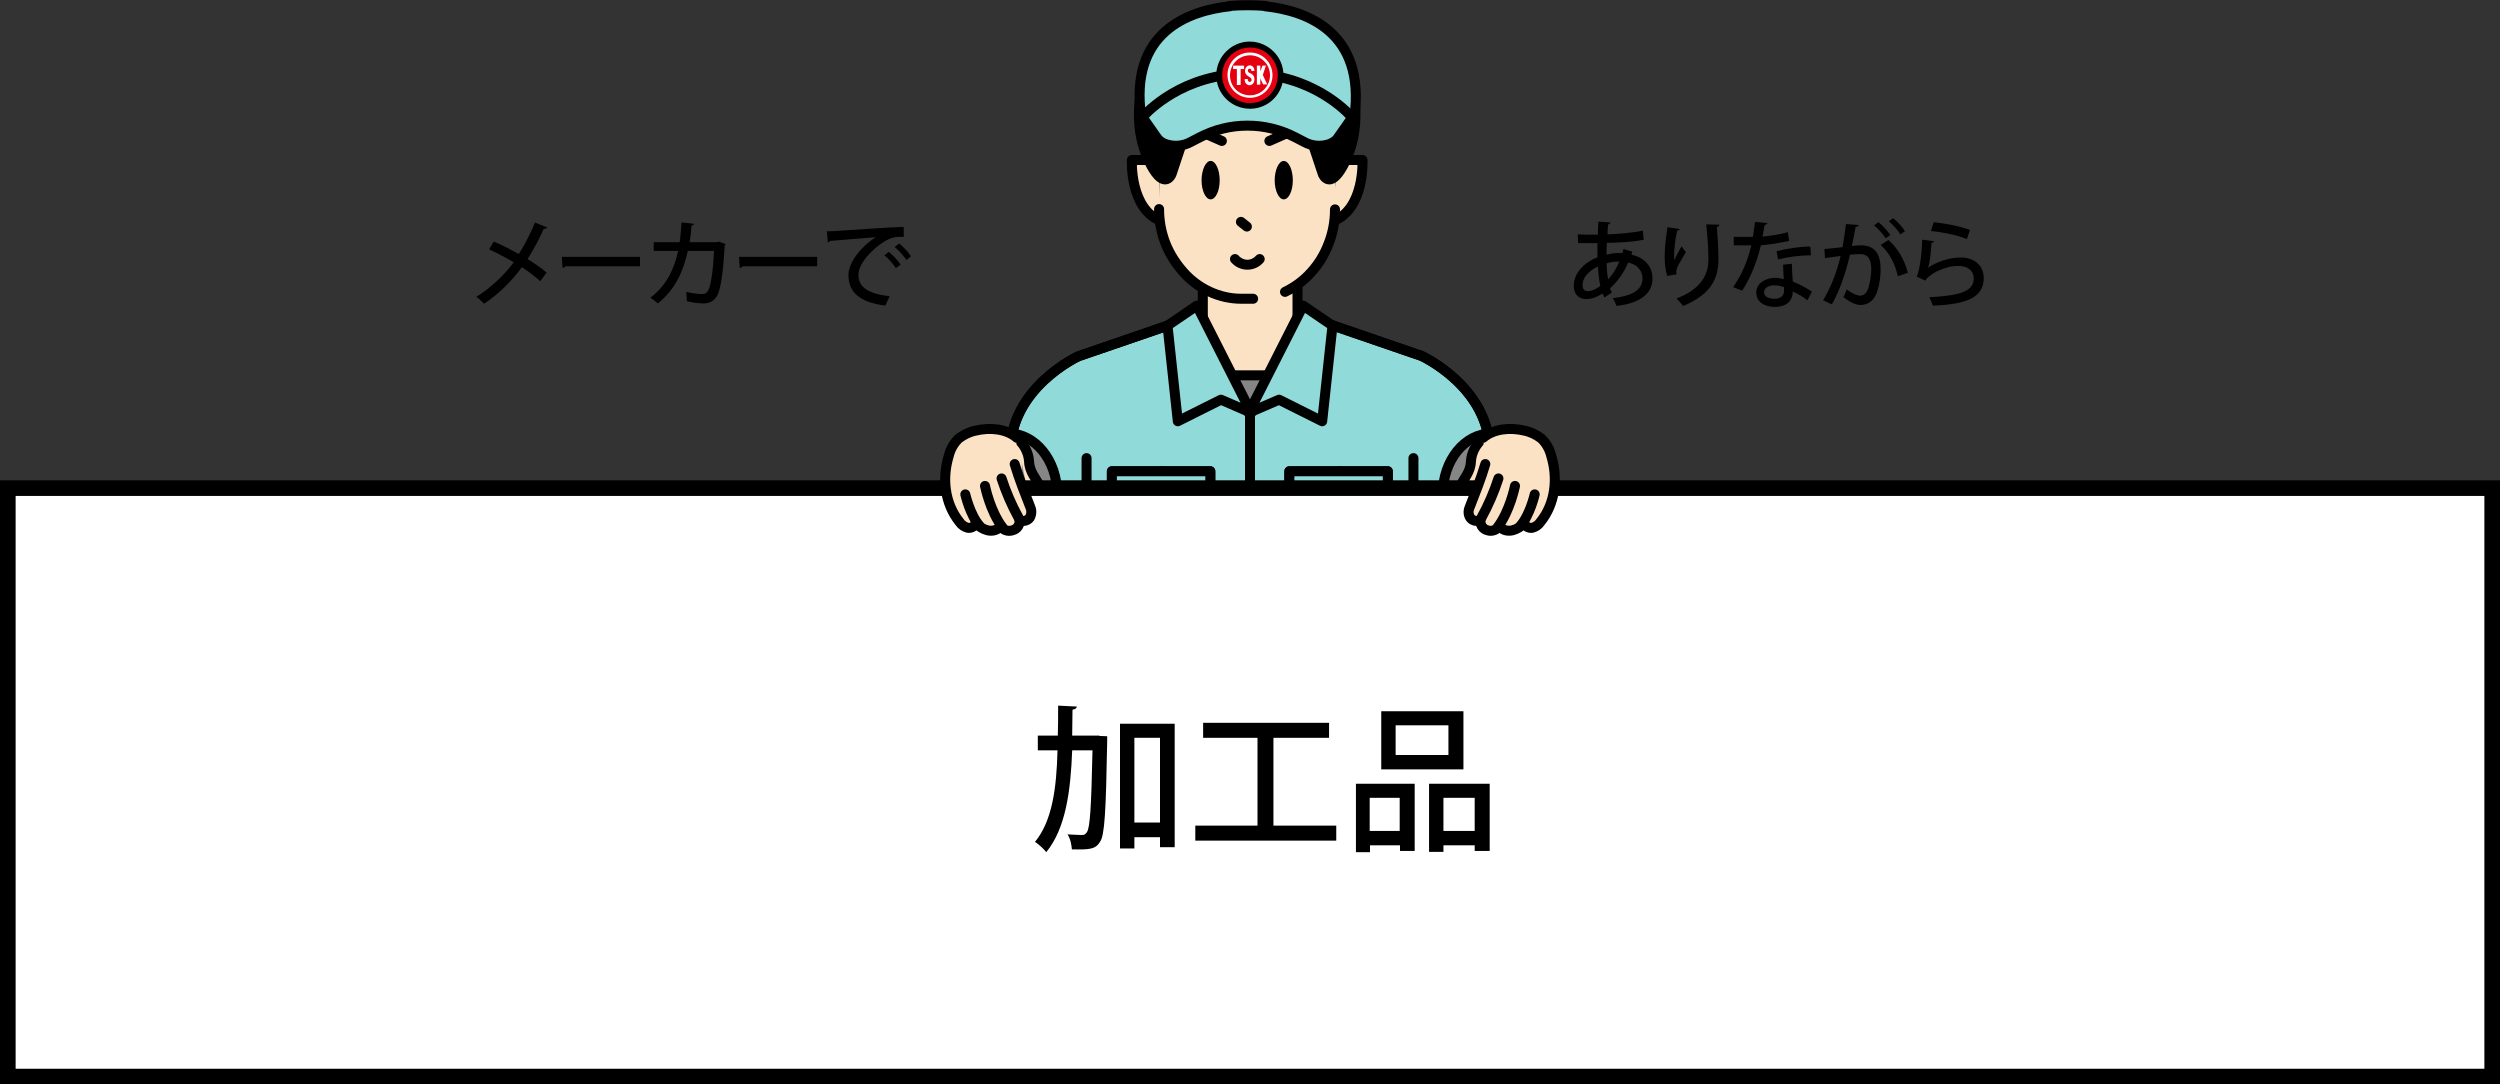 <?xml version="1.0" encoding="utf-8"?>
<!-- Generator: Adobe Illustrator 25.4.1, SVG Export Plug-In . SVG Version: 6.00 Build 0)  -->
<svg version="1.1" id="レイヤー_1" xmlns="http://www.w3.org/2000/svg" xmlns:xlink="http://www.w3.org/1999/xlink" x="0px"
	 y="0px" viewBox="0 0 800 347" style="enable-background:new 0 0 800 347;" xml:space="preserve">
<rect x="0" y="0" width="800" height="347" fill="#333333" stroke="none"/>
<style type="text/css">
	.st0{fill:#91DADA;stroke:#000000;stroke-width:3.2;stroke-linecap:round;stroke-linejoin:round;}
	.st1{fill:#91DADA;}
	.st2{fill:#868686;}
	.st3{fill:#FFFFFF;stroke:#000000;stroke-width:3.2;stroke-linecap:round;stroke-linejoin:round;}
	.st4{fill:none;stroke:#000000;stroke-width:3.2;stroke-linecap:round;stroke-linejoin:round;}
	.st5{fill:#FCE2C4;stroke:#000000;stroke-width:3.2;stroke-linecap:round;stroke-linejoin:round;}
	.st6{fill:#FCE2C4;}
	.st7{stroke:#000000;stroke-width:3.2;stroke-linecap:round;stroke-linejoin:round;}
	.st8{fill:#E50012;}
	.st9{stroke:#000000;stroke-miterlimit:10;}
	.st10{fill:#FFFFFF;}
	.st11{fill:#868686;stroke:#000000;stroke-width:3.2;stroke-linecap:round;stroke-linejoin:round;}
	.st12{fill:none;}
	.st13{enable-background:new    ;}
</style>
<path class="st0" d="M442.9,217.8c30.5,6.7,37.9-4.9,37.9-4.9l-4.1-67.9c0.3-21-21.8-31.1-21.8-31.1l-33.5-11.5"/>
<path class="st0" d="M357.1,217.8c-30.5,6.7-37.9-19.4-37.9-19.4l4.1-53.3c-0.3-21,21.8-31.1,21.8-31.1l33.5-11.5"/>
<path class="st1" d="M461.7,168.3c0.1,34.2-27.5,61.9-61.7,62l0,0c-34.1,0-69.4-27.8-69.4-62s35.3-62,69.4-62
	C434.2,106.3,461.8,134.1,461.7,168.3C461.7,168.2,461.7,168.2,461.7,168.3z"/>
<rect x="395" y="119.7" class="st2" width="12" height="10"/>
<rect x="347.9" y="240.1" class="st3" width="103.3" height="20.2"/>
<path class="st0" d="M400,130.4v117.1h-43.8c-20.2-2.8-16.2-26.3-16.2-26.3v-2.4"/>
<rect x="355.8" y="150.8" class="st3" width="31.5" height="35.2"/>
<line class="st4" x1="371.9" y1="186.1" x2="371.9" y2="150.8"/>
<path class="st0" d="M355.8,150.8h31.5l0,0v8c0,2.5-2.1,4.6-4.6,4.6l0,0h-22.3c-2.5,0-4.6-2.1-4.6-4.6l0,0V150.8L355.8,150.8z"/>
<rect x="384.9" y="86.9" class="st5" width="30.3" height="33.2"/>
<path class="st0" d="M461.1,219v2.1c0,0,2.8,23.5-17.3,26.3H400v-117"/>
<path class="st4" d="M442.9,217.8c30.5,6.7,37.9-4.9,37.9-4.9l-4.1-67.9c0.3-21-21.8-31.1-21.8-31.1l-33.5-11.5"/>
<path class="st5" d="M370.4,51.2h-8.2c0,0-0.8,15.8,9.5,19.6"/>
<path class="st5" d="M427.8,51.2h8.2c0,0,0.8,15.8-9.5,19.6"/>
<path class="st6" d="M398.4,20.8h1.4c15.1,0,27.4,12.3,27.4,27.4v20c0,15.1-12.3,27.4-27.4,27.4h-1.4c-15.1,0-27.4-12.3-27.4-27.4
	v-20C370.9,33.1,383.2,20.8,398.4,20.8z"/>
<path class="st7" d="M380.1,40.1l-5.2,15.6c0,0-2.1,5.3-6.5-2.7c-2.4-4.5-3.7-9.4-3.9-14.5c-0.4-8.9,1.6-21.6,16.5-16.8"/>
<path class="st7" d="M418.1,40.1l5.2,15.6c0,0,2.1,5.3,6.5-2.7c2.4-4.5,3.7-9.4,3.9-14.5c0.4-8.9-1.6-21.6-16.5-16.8"/>
<rect x="412.6" y="150.8" class="st3" width="31.5" height="35.2"/>
<line class="st4" x1="428.7" y1="186.1" x2="428.7" y2="150.8"/>
<path class="st0" d="M412.6,150.8h31.5l0,0v8c0,2.5-2.1,4.6-4.6,4.6l0,0h-22.3c-2.5,0-4.6-2.1-4.6-4.6l0,0V150.8L412.6,150.8z"/>
<path class="st4" d="M357.1,217.8c-30.5,6.7-37.9-19.4-37.9-19.4l4.1-53.3c-0.3-21,21.8-31.1,21.8-31.1l33.5-11.5"/>
<line class="st4" x1="347.7" y1="146.6" x2="347.7" y2="233.9"/>
<line class="st4" x1="452.3" y1="146.6" x2="452.3" y2="232.8"/>
<path d="M390.3,57.7c0,3.4-1.3,6.1-2.9,6.1s-2.9-2.8-2.9-6.1s1.3-6.2,2.9-6.2S390.3,54.3,390.3,57.7z"/>
<path d="M413.7,57.7c0,3.4-1.3,6.1-2.9,6.1s-2.9-2.8-2.9-6.1s1.3-6.2,2.9-6.2S413.7,54.3,413.7,57.7z"/>
<line class="st4" x1="397.1" y1="71" x2="399" y2="72.5"/>
<path class="st3" d="M403.1,82.9c-1.9,2.2-5.2,2.4-7.4,0.5c-0.2-0.1-0.3-0.3-0.5-0.5"/>
<line class="st4" x1="391" y1="45.1" x2="386" y2="42.9"/>
<line class="st4" x1="406.2" y1="45.1" x2="411.2" y2="42.9"/>
<path class="st0" d="M404.8,2l0.2-0.1c-3.9-0.3-7.8-0.3-11.6,0l0.2,0.1c-13.1,1.4-32.4,8.1-28.4,35.5h68.2
	C437.1,10.1,417.9,3.4,404.8,2z"/>
<path class="st0" d="M402.8,23.7L402.8,23.7c-0.2,0-0.4,0-0.5,0c-1-0.1-2.1-0.1-3.2-0.1s-2.2,0-3.2,0.1c-0.2,0-0.4,0-0.5,0l0,0
	c-19.5,1.4-29.8,13.8-29.8,13.8l4.7,6.7c0.7,0.9,1.6,1.5,2.7,1.9c2.7,0.9,5.6,0.7,8.1-0.7l2.7-1.4c4.8-2.5,10-3.8,15.4-3.8l0,0
	c5.4,0,10.6,1.3,15.4,3.8l2.7,1.4c2.5,1.4,5.4,1.6,8.1,0.7c1-0.4,2-1,2.6-1.8l4.7-6.7C432.6,37.5,422.3,25.1,402.8,23.7z"/>
<polygon class="st0" points="400.4,132.1 383,97.8 373.6,104.2 376.9,134.8 390.7,127.9 "/>
<polygon class="st0" points="399.6,132.1 417,97.8 426.4,104.2 423.1,134.8 409.3,127.9 "/>
<path class="st4" d="M401,95.6h-3.8c-3.5,0-7-0.8-10.2-2.3s-6-3.6-8.3-6.2c-2.4-2.7-4.4-5.8-5.7-9.1c-1.4-3.5-2.1-7.3-2.1-11.1"/>
<path class="st4" d="M427.2,67c0,3.8-0.7,7.6-2.1,11.1c-1.3,3.4-3.2,6.5-5.6,9.1c-2.3,2.6-5.2,4.7-8.3,6.2"/>
<line class="st4" x1="400" y1="258" x2="400" y2="247.2"/>
<circle class="st8" cx="400" cy="24" r="10.4"/>
<path class="st9" d="M400,34.3c-5.7,0-10.3-4.6-10.3-10.2s4.6-10.3,10.2-10.3s10.3,4.6,10.3,10.2l0,0
	C410.2,29.7,405.7,34.3,400,34.3z M400,14.7c-5.2,0-9.4,4.2-9.4,9.4s4.2,9.4,9.4,9.4c5.2,0,9.4-4.2,9.4-9.4l0,0
	C409.4,18.9,405.2,14.7,400,14.7z"/>
<path class="st10" d="M400,31.3c-4,0-7.2-3.2-7.2-7.3s3.2-7.2,7.2-7.2s7.2,3.2,7.2,7.3l0,0C407.2,28.1,404,31.3,400,31.3z M400,17.7
	c-3.5,0-6.4,2.8-6.4,6.4s2.8,6.4,6.4,6.4c3.5,0,6.4-2.8,6.4-6.4l0,0C406.4,20.5,403.5,17.7,400,17.7z"/>
<path class="st10" d="M400.2,23.5l-0.4-0.2c-0.3-0.1-0.5-0.4-0.5-0.7c0-0.4,0.2-0.6,0.6-0.6c0.1,0,0.3,0,0.4,0.1s0.2,0.3,0.1,0.5
	v0.1h1v-0.2c0-0.8-0.6-1.5-1.4-1.6c-0.9,0-1.6,0.8-1.6,1.7v0.1c0,0.7,0.4,1.4,1.1,1.7l0.1,0.1c0.5,0.3,0.9,0.5,0.9,1
	c0.1,0.3-0.2,0.6-0.5,0.7h-0.1c-0.4,0-0.6-0.3-0.6-0.8v-0.1h-1v0.3c0,0.9,0.7,1.6,1.5,1.7l0,0c0.9,0,1.6-0.8,1.6-1.7v-0.1
	C401.5,24.6,401,23.8,400.2,23.5z"/>
<polygon class="st10" points="394.6,22.1 395.8,22.1 395.8,27.2 397,27.2 397,22.1 398.1,22.1 398.1,21 394.6,21 "/>
<polygon class="st10" points="404.1,24 405.1,21 404,21 403.3,22.8 403.3,21 402.2,21 402.2,27.1 403.3,27.1 403.3,25.1 404.2,27 
	405.5,27 "/>
<ellipse class="st11" cx="322.7" cy="158.1" rx="15.6" ry="19.4"/>
<rect x="322.5" y="140.2" class="st6" width="4.5" height="13"/>
<path class="st5" d="M325.3,140.1c2.3,1.9,3.8,4.6,4,7.5c0.1,3.5,2.3,5.5,3.5,8.1c0.5,0.9,0.8,1.8,0.8,2.8c-0.2,1.2-3.4,2-4.2,1.4"
	/>
<ellipse class="st11" cx="477.3" cy="158.1" rx="15.6" ry="19.4"/>
<rect x="472" y="140.7" class="st6" width="6" height="13"/>
<path class="st5" d="M474.7,140.1c-2.3,1.9-3.8,4.6-4,7.5c-0.1,3.5-2.3,5.5-3.5,8.1c-0.5,0.9-0.8,1.8-0.8,2.8c0.2,1.2,3.4,2,4.2,1.4
	"/>
<rect x="2.5" y="156.2" class="st10" width="795" height="188.4"/>
<path d="M795,158.7V342H5V158.7H795 M800,153.7H0V347h800V153.7z"/>
<path class="st5" d="M324.7,148.5c1.4,4.7,3.2,9.2,5,13.8c0.5,1.1,0.4,2.4-0.2,3.4c-0.7,1-2.5,1.4-3.3,0.5c0.3,1.6-0.6,3.1-2.2,3.5
	c-1.5,0.5-3.2-0.1-4-1.6c-0.3,1.5-2.4,2-4,1.6c-1.5-0.4-2.8-1.2-3.8-2.4c0,1-1.4,1.8-2.5,1.6c-1.1-0.3-2-0.9-2.6-1.8
	c-4.8-5.9-5.7-14-3.5-21.2c0.5-2.1,1.6-4.1,3.2-5.6c1.6-1.2,3.4-2.1,5.4-2.5c4.6-1.1,9.9-0.6,13.2,2.3"/>
<path class="st3" d="M320.5,153.1c1.4,4.3,3.2,8.5,5.4,12.5"/>
<path class="st3" d="M315.2,155.5c0,0,1.6,8.1,5.7,13.4"/>
<path class="st3" d="M308.9,158.2c0,0,1.5,6.6,4.6,10.1"/>
<path class="st5" d="M475.3,148.5c-1.4,4.7-3.2,9.2-5,13.8c-0.5,1.1-0.5,2.4,0.2,3.4s2.5,1.4,3.3,0.5c-0.3,1.6,0.6,3.1,2.2,3.5
	c1.5,0.5,3.2-0.2,4-1.6c0.3,1.5,2.4,2,4,1.6c1.5-0.4,2.8-1.2,3.8-2.4c0,1,1.4,1.8,2.5,1.6c1.1-0.3,2-0.9,2.6-1.8
	c4.8-5.9,5.7-14,3.5-21.2c-0.5-2.1-1.6-4.1-3.2-5.6c-1.6-1.2-3.4-2.1-5.4-2.5c-4.6-1.1-9.9-0.6-13.2,2.3"/>
<path class="st3" d="M479.5,153.1c-1.4,4.3-3.2,8.5-5.4,12.5"/>
<path class="st3" d="M484.8,155.5c0,0-1.6,8.1-5.7,13.4"/>
<path class="st3" d="M491.1,158.2c0,0-1.5,6.6-4.6,10.1"/>
<rect x="151.5" y="69.2" class="st12" width="232.3" height="52"/>
<g class="st13">
	<path d="M158,77.3c2.6,1.1,5.4,2.5,8,4c1.7-2.6,3.7-6.4,5.2-10.1l3.9,1.6c-0.1,0.3-0.6,0.5-1.1,0.4c-1.3,3-3.3,6.8-5.2,9.7
		c2,1.2,4.3,2.8,6.1,4.3l-2,2.8c-1.5-1.4-3.6-3-5.9-4.5c-3.1,4.3-7.3,8.5-12.1,11.7c-0.5-0.6-1.7-1.7-2.5-2.2
		c4.7-2.9,9.1-7.1,12-11.1c-2.6-1.5-5.3-2.9-7.9-4.1L158,77.3z"/>
	<path d="M179.8,82.2h25v3H181c-0.2,0.3-0.6,0.5-1,0.5L179.8,82.2z"/>
	<path d="M232.2,78.1c-0.1,0.1-0.1,0.3-0.3,0.4c-0.5,8.9-1.3,14.3-2.5,16.3c-1,1.6-2.5,2.3-4.2,2.3c-1.3,0-3.3-0.2-5.4-0.7
		c0-0.8-0.1-2.2-0.2-3c2,0.5,4.3,0.7,5,0.7c1,0,1.6-0.3,2.1-1.3c0.8-1.6,1.5-6.3,1.8-12.5h-8.4c-1.4,6.6-4.2,12.5-9.6,16.8
		c-0.5-0.5-1.6-1.4-2.4-1.8c5.1-3.9,7.6-9,8.9-15h-7.8v-2.8h8.3c0.3-2.1,0.4-3.9,0.6-6.3l4,0.4c-0.1,0.3-0.3,0.5-0.8,0.6
		c-0.2,2-0.3,3.5-0.6,5.3h8.7l0.6-0.2L232.2,78.1z"/>
	<path d="M236.5,82.2h25v3h-23.8c-0.2,0.3-0.6,0.5-1,0.5L236.5,82.2z"/>
	<path d="M264.6,74c0.9,0,2.2,0,3-0.1c3.1-0.2,17.1-1.2,21.6-1.3l0,3.2c-2.5-0.1-4,0.1-6.4,1.6c-3.9,2.5-8.1,6.9-8.1,10.6
		c0,3.8,3,6,10,6.8l-1.4,3c-8.5-1.1-11.8-4.5-11.8-9.8c0-3.9,3.8-8.9,8.7-12.1c-3.5,0.3-11.4,0.9-14.6,1.2c-0.1,0.2-0.4,0.4-0.7,0.5
		L264.6,74z M284.4,80.6c1.3,1,3,2.8,3.8,4.1l-1.5,1.1c-0.8-1.2-2.5-3.2-3.7-4.1L284.4,80.6z M287.7,77.9c1.4,1.1,3,2.8,3.8,4.1
		l-1.4,1.2c-0.8-1.1-2.4-3.1-3.8-4.1L287.7,77.9z"/>
</g>
<rect x="502.4" y="69.5" class="st12" width="232.3" height="52"/>
<g class="st13">
	<path d="M522.3,80.5c-0.1,0.4-0.2,0.7-0.2,1c4.7,1.1,6.7,4.2,6.7,7.6c0,4.8-3.8,7.9-11.5,8.8c-0.2-0.6-0.8-1.8-1.2-2.5
		c5.8-0.6,9.5-2.5,9.5-6.2c0-1.8-0.8-4.3-4.6-5.2c-1.3,3.2-3.4,6.1-5.8,8.3c0.2,0.5,0.4,0.9,0.6,1.3l-2.4,1.6
		c-0.2-0.4-0.4-0.8-0.6-1.3c-2.2,1.5-4.1,1.8-5.2,1.8c-2.8,0-4-2-4-4.2c0-4.1,3.3-7.5,7.6-9.2c0-1.4-0.1-2.9,0-4.5c-1.4,0-2.8,0-4,0
		c-0.9,0-1.6,0-2.2,0l-0.1-2.8c1.5,0.1,4,0.1,6.4,0.1c0-1.3,0.1-2.9,0.2-4.2l3.9,0.3c-0.1,0.3-0.3,0.5-0.8,0.6
		c-0.1,1-0.2,2.2-0.2,3.2c3.2-0.1,8.1-0.5,11.3-1.2l0.3,2.9c-3.2,0.7-8.3,1-11.8,1c-0.1,1.3-0.1,2.5-0.1,3.8
		c2.2-0.6,4.1-0.6,5.1-0.5c0.1-0.5,0.2-0.9,0.3-1.3L522.3,80.5z M512.1,91.5c-0.4-1.7-0.6-3.8-0.8-6.2c-2.8,1.3-4.9,3.5-4.9,5.9
		c0,2,1.5,2,1.9,2C509.4,93.1,510.8,92.5,512.1,91.5z M518.2,83.7c-2.1,0-3.3,0.3-4.1,0.6c0.1,2,0.2,3.7,0.5,5.1
		C516,87.9,517.3,85.9,518.2,83.7z"/>
	<path d="M533.5,88.3c-0.6-1.9-0.8-4.4-0.8-6.1c0-2.5,0.3-5.8,0.9-9.5l3.9,0.6c-0.1,0.4-0.4,0.5-0.8,0.5c-0.6,2.4-1,6.1-1,8.3
		c0,0.4,0,0.8,0.1,1.1c0.6-1.4,1.7-3.3,2.3-4.4c0.3,0.5,1,1.5,1.4,1.9c-1.7,2.8-3.1,5-3.1,6.3c0,0.2,0,0.5,0.1,0.8L533.5,88.3z
		 M550.2,71.9c0,0.4-0.3,0.6-0.8,0.7c0.2,2.5,0.5,6.7,0.5,10.3c0,5.8-2,11.2-11.3,15c-0.5-0.6-1.5-1.8-2.1-2.4
		c8.2-3.1,10.2-8,10.2-12.5c0-3.9-0.4-8.2-0.7-11.2L550.2,71.9z"/>
	<path d="M565.6,71.4c-0.1,0.3-0.4,0.5-0.9,0.6c-0.2,1.2-0.5,2.7-0.7,3.7c2.5-0.2,5.7-0.7,8.1-1.4l0.4,2.8c-2.7,0.6-5.8,1.1-9,1.4
		c-1.4,5.6-3.3,10.3-6,14.5l-2.9-1.1c2.6-3.8,4.7-8.3,5.8-13.4c-0.6,0-1.4,0-2.1,0h-3.5v-2.7h3.5c0.9,0,1.9,0,2.6,0
		c0.3-1.5,0.5-3.2,0.7-4.8L565.6,71.4z M573.4,84.4c0,2.1,0.2,3.8,0.3,5.7c1.8,0.7,4.3,2,6.1,3.2l-1.4,2.8c-1.4-1.1-3.3-2.2-4.7-2.8
		c0,1.6-0.7,4.9-5.8,4.9c-3.3,0-5.9-1.6-5.9-4.6c0-3,3.1-4.7,6-4.7c0.9,0,1.8,0.2,2.8,0.4c-0.1-1.7-0.2-3.4-0.2-4.6L573.4,84.4z
		 M570.9,91.9c-1-0.4-2.2-0.6-3.1-0.6c-1.6,0-3.3,0.7-3.3,2.2c0,1.4,1.4,2.1,3.4,2.1c1.7,0,3-0.8,3-2.6V91.9z M579.5,81.7
		c-3.3,0-7.3,0.5-10.5,1.3l-0.5-2.6c3.4-0.9,7.5-1.5,10.8-1.5L579.5,81.7z"/>
	<path d="M594.8,72c-0.1,0.4-0.5,0.6-1,0.6c-0.3,1.6-0.8,4.3-1.2,6.1c1.1-0.1,2.2-0.2,2.9-0.2c4.8,0,6.3,3.2,6.3,7.8
		c0,1.2-0.2,4.1-0.9,6.3c-0.9,3.4-2.9,5-5.6,5c-1.2,0-2.9-0.6-5.4-2.5c0.4-0.8,0.8-1.7,1-2.5c2.2,1.6,3.5,2,4.3,2
		c1.4,0,2.3-1,2.8-2.9c0.5-1.6,0.8-4.2,0.8-5.5c0-3.2-1-4.9-3.6-4.9c-0.8,0-1.9,0.1-3.2,0.2c-1.4,5.8-3.1,11.1-5.8,15.9l-2.8-1.3
		c2.7-4.6,4.3-8.9,5.6-14.2l-5,0.7l-0.2-2.9l5.8-0.6c0.4-2.2,0.8-4.8,1.1-7.4L594.8,72z M603.4,76.3c-0.7-1.3-2.5-3.2-3.7-4.2l1.4-1
		c1.4,1.1,3,2.9,3.8,4.1L603.4,76.3z M607.3,88.4c-0.8-4-3-7.9-5.5-10l2.5-1.6c2.9,2.5,5.2,6.4,6.2,10.5L607.3,88.4z M608.1,75
		c-0.7-1.3-2.5-3.2-3.7-4.2l1.4-1c1.4,1.1,3,2.9,3.8,4.2L608.1,75z"/>
	<path d="M618.9,77.2c-0.1,0.3-0.4,0.5-0.8,0.5c-0.3,4.3-0.7,7.3-1.2,8h0c2.7-1.9,7-3.3,10.4-3.3c4.4,0,7.5,2.4,7.5,6.7
		c-0.1,5.6-4.5,8.3-16.3,8.7c-0.2-0.7-0.7-1.9-1.1-2.7c10.2-0.5,14.1-2,14.2-5.9c0-2.5-1.8-4.1-4.9-4.1c-4.7,0-9.6,2.8-10.6,4.7
		l-2.8-1.3c0.6-0.5,1.7-6.1,1.8-11.8L618.9,77.2z M618.8,71.1c3.8,0.4,8.5,1.3,11.6,2.5l-1,2.9c-3.1-1.3-7.8-2.2-11.5-2.6
		L618.8,71.1z"/>
</g>
<rect x="330.1" y="224.3" class="st12" width="680" height="52"/>
<g class="st13">
	<path d="M351.8,235.5l2.5,0.1c0,0.4,0,1,0,1.6c-0.4,22.5-0.8,30.1-2.3,32.2c-1.5,2.4-3.3,2.5-9,2.4c-0.1-1.4-0.5-3.5-1.4-4.8
		c2,0.1,3.8,0.2,4.6,0.2c0.8,0,1.1-0.2,1.6-0.9c1-1.4,1.4-7.8,1.8-26.2h-6.5c-0.5,13.2-2.1,25-8.3,32.6c-0.8-1.1-2.4-2.5-3.6-3.3
		c5.5-6.7,6.9-17.1,7.2-29.3h-6.3v-4.7h6.4c0.1-3.1,0.1-6.3,0.1-9.6l6,0.3c-0.1,0.5-0.5,0.9-1.4,1c0,2.8-0.1,5.6-0.1,8.3H351.8z
		 M358.4,231.6h17.5v39.5h-4.7v-3.2H363v3.6h-4.6V231.6z M363,263.2h8.2v-27.1H363V263.2z"/>
	<path d="M407.5,264.2h20.1v4.8h-45.1v-4.8h19.9v-28.1H385v-4.8h40.3v4.8h-17.8V264.2z"/>
	<path d="M433.9,272.7v-21.9h18.8v21.5h-4.7v-1.8h-9.6v2.2H433.9z M447.9,255.3h-9.6v10.6h9.6V255.3z M468.3,227.6v18.6h-26.3v-18.6
		H468.3z M463.5,241.6v-9.5h-16.9v9.5H463.5z M457.4,250.8h19.3v21.5h-4.8v-1.8h-10v2.1h-4.6V250.8z M461.9,265.9h10v-10.6h-10
		V265.9z"/>
</g>
</svg>
